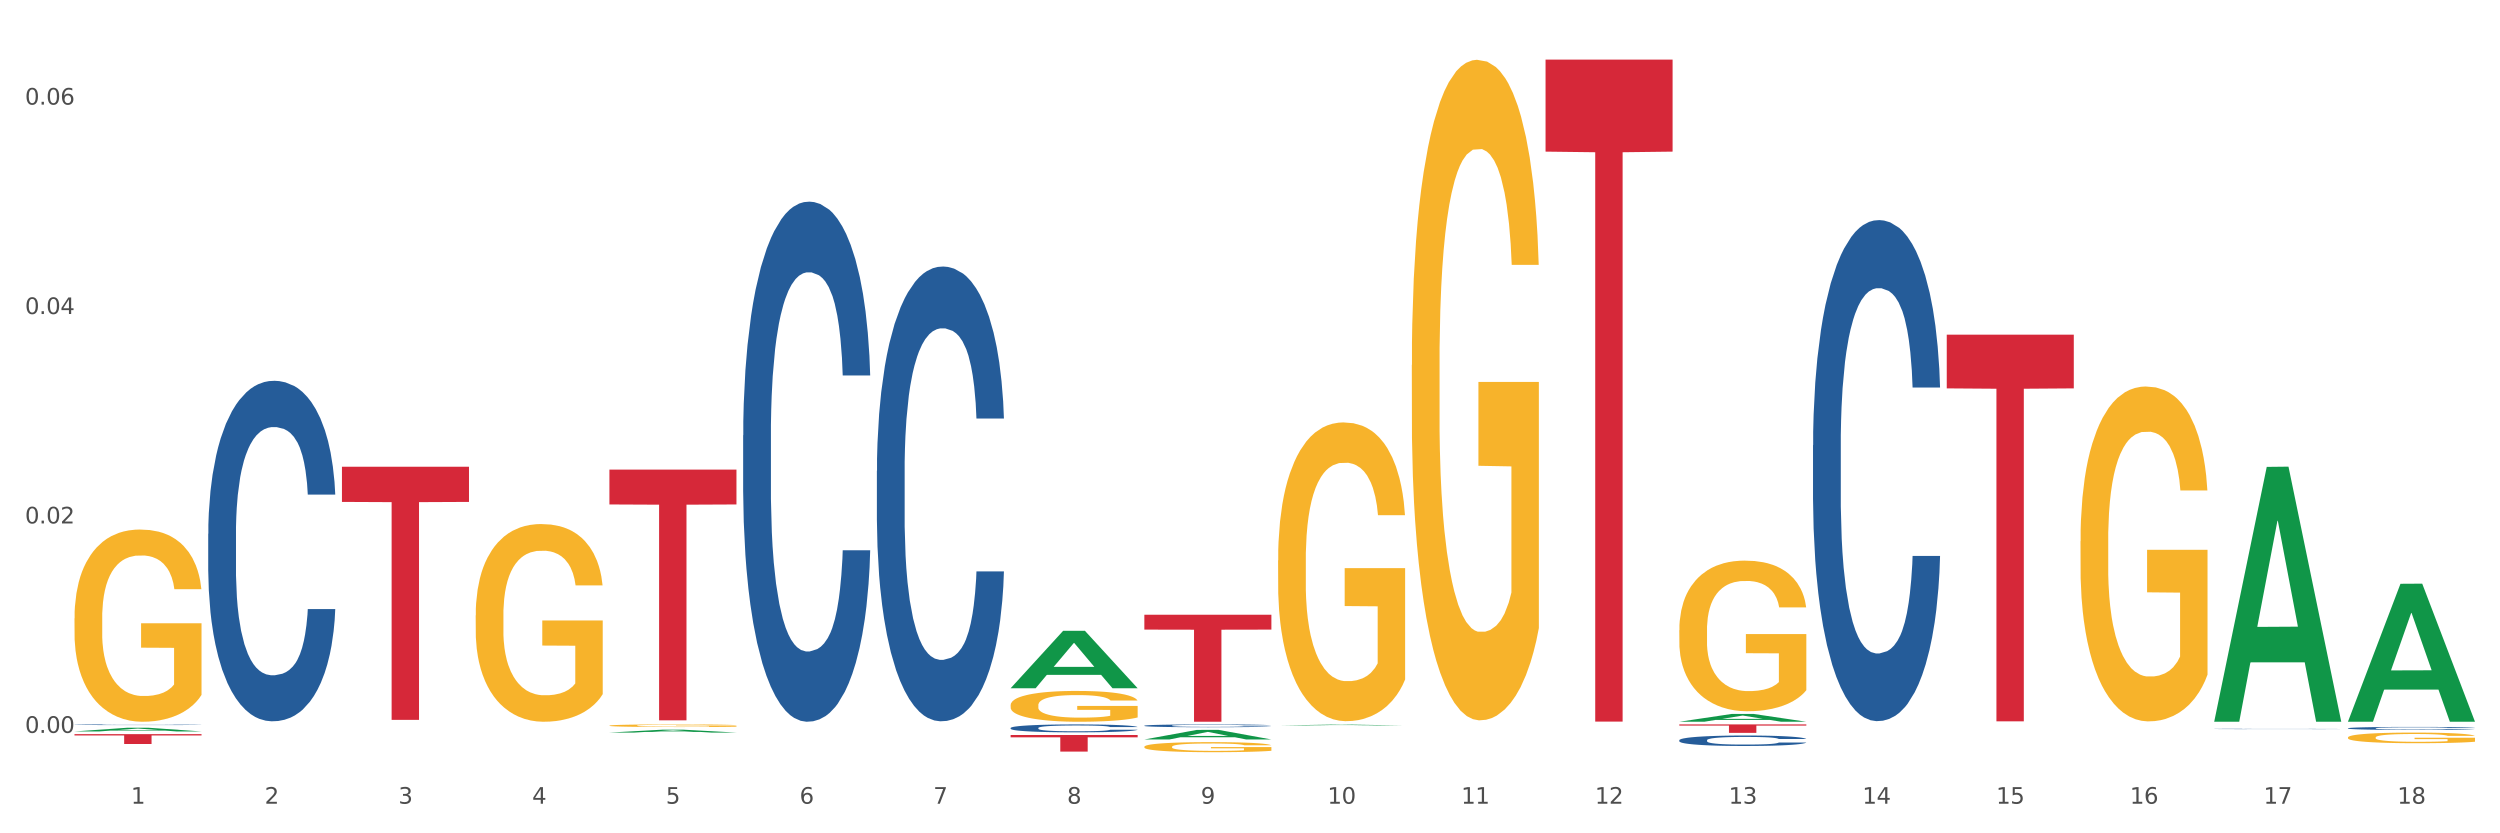 <?xml version="1.0" encoding="utf-8" standalone="no"?>
<!DOCTYPE svg PUBLIC "-//W3C//DTD SVG 1.1//EN"
  "http://www.w3.org/Graphics/SVG/1.1/DTD/svg11.dtd">
<svg xmlns:xlink="http://www.w3.org/1999/xlink" width="1080pt" height="360pt" viewBox="0 0 1080 360" xmlns="http://www.w3.org/2000/svg" version="1.1">
 <rect x="0" y="0" width="1080" height="360" fill="#333333" stroke="none"/>
 <defs>
  <style type="text/css">*{stroke-linejoin: round; stroke-linecap: butt}</style>
 </defs>
 <g id="figure_1">
  <g id="patch_1">
   <path d="M 0 360 
L 1080 360 
L 1080 0 
L 0 0 
z
" style="fill: #ffffff; stroke: #ffffff; stroke-linejoin: miter"/>
  </g>
  <g id="axes_1">
   <g id="matplotlib.axis_1">
    <g id="xtick_1">
     <g id="text_1">
      <!-- 1 -->
      <g style="fill: #4d4d4d" transform="translate(56.563 347.204) scale(0.096 -0.096)">
       <defs>
        <path id="DejaVuSans-31" d="M 794 531 
L 1825 531 
L 1825 4091 
L 703 3866 
L 703 4441 
L 1819 4666 
L 2450 4666 
L 2450 531 
L 3481 531 
L 3481 0 
L 794 0 
L 794 531 
z
" transform="scale(0.016)"/>
       </defs>
       <use xlink:href="#DejaVuSans-31"/>
      </g>
     </g>
    </g>
    <g id="xtick_2">
     <g id="text_2">
      <!-- 2 -->
      <g style="fill: #4d4d4d" transform="translate(114.336 347.204) scale(0.096 -0.096)">
       <defs>
        <path id="DejaVuSans-32" d="M 1228 531 
L 3431 531 
L 3431 0 
L 469 0 
L 469 531 
Q 828 903 1448 1529 
Q 2069 2156 2228 2338 
Q 2531 2678 2651 2914 
Q 2772 3150 2772 3378 
Q 2772 3750 2511 3984 
Q 2250 4219 1831 4219 
Q 1534 4219 1204 4116 
Q 875 4013 500 3803 
L 500 4441 
Q 881 4594 1212 4672 
Q 1544 4750 1819 4750 
Q 2544 4750 2975 4387 
Q 3406 4025 3406 3419 
Q 3406 3131 3298 2873 
Q 3191 2616 2906 2266 
Q 2828 2175 2409 1742 
Q 1991 1309 1228 531 
z
" transform="scale(0.016)"/>
       </defs>
       <use xlink:href="#DejaVuSans-32"/>
      </g>
     </g>
    </g>
    <g id="xtick_3">
     <g id="text_3">
      <!-- 3 -->
      <g style="fill: #4d4d4d" transform="translate(172.109 347.204) scale(0.096 -0.096)">
       <defs>
        <path id="DejaVuSans-33" d="M 2597 2516 
Q 3050 2419 3304 2112 
Q 3559 1806 3559 1356 
Q 3559 666 3084 287 
Q 2609 -91 1734 -91 
Q 1441 -91 1130 -33 
Q 819 25 488 141 
L 488 750 
Q 750 597 1062 519 
Q 1375 441 1716 441 
Q 2309 441 2620 675 
Q 2931 909 2931 1356 
Q 2931 1769 2642 2001 
Q 2353 2234 1838 2234 
L 1294 2234 
L 1294 2753 
L 1863 2753 
Q 2328 2753 2575 2939 
Q 2822 3125 2822 3475 
Q 2822 3834 2567 4026 
Q 2313 4219 1838 4219 
Q 1578 4219 1281 4162 
Q 984 4106 628 3988 
L 628 4550 
Q 988 4650 1302 4700 
Q 1616 4750 1894 4750 
Q 2613 4750 3031 4423 
Q 3450 4097 3450 3541 
Q 3450 3153 3228 2886 
Q 3006 2619 2597 2516 
z
" transform="scale(0.016)"/>
       </defs>
       <use xlink:href="#DejaVuSans-33"/>
      </g>
     </g>
    </g>
    <g id="xtick_4">
     <g id="text_4">
      <!-- 4 -->
      <g style="fill: #4d4d4d" transform="translate(229.882 347.204) scale(0.096 -0.096)">
       <defs>
        <path id="DejaVuSans-34" d="M 2419 4116 
L 825 1625 
L 2419 1625 
L 2419 4116 
z
M 2253 4666 
L 3047 4666 
L 3047 1625 
L 3713 1625 
L 3713 1100 
L 3047 1100 
L 3047 0 
L 2419 0 
L 2419 1100 
L 313 1100 
L 313 1709 
L 2253 4666 
z
" transform="scale(0.016)"/>
       </defs>
       <use xlink:href="#DejaVuSans-34"/>
      </g>
     </g>
    </g>
    <g id="xtick_5">
     <g id="text_5">
      <!-- 5 -->
      <g style="fill: #4d4d4d" transform="translate(287.655 347.204) scale(0.096 -0.096)">
       <defs>
        <path id="DejaVuSans-35" d="M 691 4666 
L 3169 4666 
L 3169 4134 
L 1269 4134 
L 1269 2991 
Q 1406 3038 1543 3061 
Q 1681 3084 1819 3084 
Q 2600 3084 3056 2656 
Q 3513 2228 3513 1497 
Q 3513 744 3044 326 
Q 2575 -91 1722 -91 
Q 1428 -91 1123 -41 
Q 819 9 494 109 
L 494 744 
Q 775 591 1075 516 
Q 1375 441 1709 441 
Q 2250 441 2565 725 
Q 2881 1009 2881 1497 
Q 2881 1984 2565 2268 
Q 2250 2553 1709 2553 
Q 1456 2553 1204 2497 
Q 953 2441 691 2322 
L 691 4666 
z
" transform="scale(0.016)"/>
       </defs>
       <use xlink:href="#DejaVuSans-35"/>
      </g>
     </g>
    </g>
    <g id="xtick_6">
     <g id="text_6">
      <!-- 6 -->
      <g style="fill: #4d4d4d" transform="translate(345.428 347.204) scale(0.096 -0.096)">
       <defs>
        <path id="DejaVuSans-36" d="M 2113 2584 
Q 1688 2584 1439 2293 
Q 1191 2003 1191 1497 
Q 1191 994 1439 701 
Q 1688 409 2113 409 
Q 2538 409 2786 701 
Q 3034 994 3034 1497 
Q 3034 2003 2786 2293 
Q 2538 2584 2113 2584 
z
M 3366 4563 
L 3366 3988 
Q 3128 4100 2886 4159 
Q 2644 4219 2406 4219 
Q 1781 4219 1451 3797 
Q 1122 3375 1075 2522 
Q 1259 2794 1537 2939 
Q 1816 3084 2150 3084 
Q 2853 3084 3261 2657 
Q 3669 2231 3669 1497 
Q 3669 778 3244 343 
Q 2819 -91 2113 -91 
Q 1303 -91 875 529 
Q 447 1150 447 2328 
Q 447 3434 972 4092 
Q 1497 4750 2381 4750 
Q 2619 4750 2861 4703 
Q 3103 4656 3366 4563 
z
" transform="scale(0.016)"/>
       </defs>
       <use xlink:href="#DejaVuSans-36"/>
      </g>
     </g>
    </g>
    <g id="xtick_7">
     <g id="text_7">
      <!-- 7 -->
      <g style="fill: #4d4d4d" transform="translate(403.201 347.204) scale(0.096 -0.096)">
       <defs>
        <path id="DejaVuSans-37" d="M 525 4666 
L 3525 4666 
L 3525 4397 
L 1831 0 
L 1172 0 
L 2766 4134 
L 525 4134 
L 525 4666 
z
" transform="scale(0.016)"/>
       </defs>
       <use xlink:href="#DejaVuSans-37"/>
      </g>
     </g>
    </g>
    <g id="xtick_8">
     <g id="text_8">
      <!-- 8 -->
      <g style="fill: #4d4d4d" transform="translate(460.974 347.204) scale(0.096 -0.096)">
       <defs>
        <path id="DejaVuSans-38" d="M 2034 2216 
Q 1584 2216 1326 1975 
Q 1069 1734 1069 1313 
Q 1069 891 1326 650 
Q 1584 409 2034 409 
Q 2484 409 2743 651 
Q 3003 894 3003 1313 
Q 3003 1734 2745 1975 
Q 2488 2216 2034 2216 
z
M 1403 2484 
Q 997 2584 770 2862 
Q 544 3141 544 3541 
Q 544 4100 942 4425 
Q 1341 4750 2034 4750 
Q 2731 4750 3128 4425 
Q 3525 4100 3525 3541 
Q 3525 3141 3298 2862 
Q 3072 2584 2669 2484 
Q 3125 2378 3379 2068 
Q 3634 1759 3634 1313 
Q 3634 634 3220 271 
Q 2806 -91 2034 -91 
Q 1263 -91 848 271 
Q 434 634 434 1313 
Q 434 1759 690 2068 
Q 947 2378 1403 2484 
z
M 1172 3481 
Q 1172 3119 1398 2916 
Q 1625 2713 2034 2713 
Q 2441 2713 2670 2916 
Q 2900 3119 2900 3481 
Q 2900 3844 2670 4047 
Q 2441 4250 2034 4250 
Q 1625 4250 1398 4047 
Q 1172 3844 1172 3481 
z
" transform="scale(0.016)"/>
       </defs>
       <use xlink:href="#DejaVuSans-38"/>
      </g>
     </g>
    </g>
    <g id="xtick_9">
     <g id="text_9">
      <!-- 9 -->
      <g style="fill: #4d4d4d" transform="translate(518.747 347.204) scale(0.096 -0.096)">
       <defs>
        <path id="DejaVuSans-39" d="M 703 97 
L 703 672 
Q 941 559 1184 500 
Q 1428 441 1663 441 
Q 2288 441 2617 861 
Q 2947 1281 2994 2138 
Q 2813 1869 2534 1725 
Q 2256 1581 1919 1581 
Q 1219 1581 811 2004 
Q 403 2428 403 3163 
Q 403 3881 828 4315 
Q 1253 4750 1959 4750 
Q 2769 4750 3195 4129 
Q 3622 3509 3622 2328 
Q 3622 1225 3098 567 
Q 2575 -91 1691 -91 
Q 1453 -91 1209 -44 
Q 966 3 703 97 
z
M 1959 2075 
Q 2384 2075 2632 2365 
Q 2881 2656 2881 3163 
Q 2881 3666 2632 3958 
Q 2384 4250 1959 4250 
Q 1534 4250 1286 3958 
Q 1038 3666 1038 3163 
Q 1038 2656 1286 2365 
Q 1534 2075 1959 2075 
z
" transform="scale(0.016)"/>
       </defs>
       <use xlink:href="#DejaVuSans-39"/>
      </g>
     </g>
    </g>
    <g id="xtick_10">
     <g id="text_10">
      <!-- 10 -->
      <g style="fill: #4d4d4d" transform="translate(573.466 347.204) scale(0.096 -0.096)">
       <defs>
        <path id="DejaVuSans-30" d="M 2034 4250 
Q 1547 4250 1301 3770 
Q 1056 3291 1056 2328 
Q 1056 1369 1301 889 
Q 1547 409 2034 409 
Q 2525 409 2770 889 
Q 3016 1369 3016 2328 
Q 3016 3291 2770 3770 
Q 2525 4250 2034 4250 
z
M 2034 4750 
Q 2819 4750 3233 4129 
Q 3647 3509 3647 2328 
Q 3647 1150 3233 529 
Q 2819 -91 2034 -91 
Q 1250 -91 836 529 
Q 422 1150 422 2328 
Q 422 3509 836 4129 
Q 1250 4750 2034 4750 
z
" transform="scale(0.016)"/>
       </defs>
       <use xlink:href="#DejaVuSans-31"/>
       <use xlink:href="#DejaVuSans-30" transform="translate(63.623 0)"/>
      </g>
     </g>
    </g>
    <g id="xtick_11">
     <g id="text_11">
      <!-- 11 -->
      <g style="fill: #4d4d4d" transform="translate(631.239 347.204) scale(0.096 -0.096)">
       <use xlink:href="#DejaVuSans-31"/>
       <use xlink:href="#DejaVuSans-31" transform="translate(63.623 0)"/>
      </g>
     </g>
    </g>
    <g id="xtick_12">
     <g id="text_12">
      <!-- 12 -->
      <g style="fill: #4d4d4d" transform="translate(689.012 347.204) scale(0.096 -0.096)">
       <use xlink:href="#DejaVuSans-31"/>
       <use xlink:href="#DejaVuSans-32" transform="translate(63.623 0)"/>
      </g>
     </g>
    </g>
    <g id="xtick_13">
     <g id="text_13">
      <!-- 13 -->
      <g style="fill: #4d4d4d" transform="translate(746.785 347.204) scale(0.096 -0.096)">
       <use xlink:href="#DejaVuSans-31"/>
       <use xlink:href="#DejaVuSans-33" transform="translate(63.623 0)"/>
      </g>
     </g>
    </g>
    <g id="xtick_14">
     <g id="text_14">
      <!-- 14 -->
      <g style="fill: #4d4d4d" transform="translate(804.558 347.204) scale(0.096 -0.096)">
       <use xlink:href="#DejaVuSans-31"/>
       <use xlink:href="#DejaVuSans-34" transform="translate(63.623 0)"/>
      </g>
     </g>
    </g>
    <g id="xtick_15">
     <g id="text_15">
      <!-- 15 -->
      <g style="fill: #4d4d4d" transform="translate(862.331 347.204) scale(0.096 -0.096)">
       <use xlink:href="#DejaVuSans-31"/>
       <use xlink:href="#DejaVuSans-35" transform="translate(63.623 0)"/>
      </g>
     </g>
    </g>
    <g id="xtick_16">
     <g id="text_16">
      <!-- 16 -->
      <g style="fill: #4d4d4d" transform="translate(920.104 347.204) scale(0.096 -0.096)">
       <use xlink:href="#DejaVuSans-31"/>
       <use xlink:href="#DejaVuSans-36" transform="translate(63.623 0)"/>
      </g>
     </g>
    </g>
    <g id="xtick_17">
     <g id="text_17">
      <!-- 17 -->
      <g style="fill: #4d4d4d" transform="translate(977.877 347.204) scale(0.096 -0.096)">
       <use xlink:href="#DejaVuSans-31"/>
       <use xlink:href="#DejaVuSans-37" transform="translate(63.623 0)"/>
      </g>
     </g>
    </g>
    <g id="xtick_18">
     <g id="text_18">
      <!-- 18 -->
      <g style="fill: #4d4d4d" transform="translate(1035.65 347.204) scale(0.096 -0.096)">
       <use xlink:href="#DejaVuSans-31"/>
       <use xlink:href="#DejaVuSans-38" transform="translate(63.623 0)"/>
      </g>
     </g>
    </g>
    <g id="xtick_19"/>
    <g id="xtick_20"/>
    <g id="xtick_21"/>
    <g id="xtick_22"/>
    <g id="xtick_23"/>
    <g id="xtick_24"/>
    <g id="xtick_25"/>
    <g id="xtick_26"/>
    <g id="xtick_27"/>
    <g id="xtick_28"/>
    <g id="xtick_29"/>
    <g id="xtick_30"/>
    <g id="xtick_31"/>
    <g id="xtick_32"/>
    <g id="xtick_33"/>
    <g id="xtick_34"/>
    <g id="xtick_35"/>
   </g>
   <g id="matplotlib.axis_2">
    <g id="ytick_1">
     <g id="text_19">
      <!-- 0.00 -->
      <g style="fill: #4d4d4d" transform="translate(10.8 316.594) scale(0.096 -0.096)">
       <defs>
        <path id="DejaVuSans-2e" d="M 684 794 
L 1344 794 
L 1344 0 
L 684 0 
L 684 794 
z
" transform="scale(0.016)"/>
       </defs>
       <use xlink:href="#DejaVuSans-30"/>
       <use xlink:href="#DejaVuSans-2e" transform="translate(63.623 0)"/>
       <use xlink:href="#DejaVuSans-30" transform="translate(95.41 0)"/>
       <use xlink:href="#DejaVuSans-30" transform="translate(159.033 0)"/>
      </g>
     </g>
    </g>
    <g id="ytick_2">
     <g id="text_20">
      <!-- 0.02 -->
      <g style="fill: #4d4d4d" transform="translate(10.8 226.127) scale(0.096 -0.096)">
       <use xlink:href="#DejaVuSans-30"/>
       <use xlink:href="#DejaVuSans-2e" transform="translate(63.623 0)"/>
       <use xlink:href="#DejaVuSans-30" transform="translate(95.41 0)"/>
       <use xlink:href="#DejaVuSans-32" transform="translate(159.033 0)"/>
      </g>
     </g>
    </g>
    <g id="ytick_3">
     <g id="text_21">
      <!-- 0.04 -->
      <g style="fill: #4d4d4d" transform="translate(10.8 135.66) scale(0.096 -0.096)">
       <use xlink:href="#DejaVuSans-30"/>
       <use xlink:href="#DejaVuSans-2e" transform="translate(63.623 0)"/>
       <use xlink:href="#DejaVuSans-30" transform="translate(95.41 0)"/>
       <use xlink:href="#DejaVuSans-34" transform="translate(159.033 0)"/>
      </g>
     </g>
    </g>
    <g id="ytick_4">
     <g id="text_22">
      <!-- 0.06 -->
      <g style="fill: #4d4d4d" transform="translate(10.8 45.193) scale(0.096 -0.096)">
       <use xlink:href="#DejaVuSans-30"/>
       <use xlink:href="#DejaVuSans-2e" transform="translate(63.623 0)"/>
       <use xlink:href="#DejaVuSans-30" transform="translate(95.41 0)"/>
       <use xlink:href="#DejaVuSans-36" transform="translate(159.033 0)"/>
      </g>
     </g>
    </g>
    <g id="ytick_5"/>
    <g id="ytick_6"/>
    <g id="ytick_7"/>
   </g>
   <g id="PolyCollection_1">
    <path d="M 32.175 315.981 
L 32.232 315.98 
L 54.864 314.392 
L 64.257 314.39 
L 87.059 315.984 
L 76.196 315.984 
L 71.273 315.613 
L 47.905 315.613 
L 47.735 315.619 
L 42.982 315.984 
L 32.175 315.984 
L 32.175 315.981 
L 50.847 315.392 
L 68.331 315.39 
L 59.674 314.73 
L 59.561 314.727 
L 59.447 314.731 
L 50.79 315.39 
L 50.847 315.392 
L 32.175 315.981 
z
" clip-path="url(#pdf6aac3d88)" style="fill: #109648"/>
    <path d="M 725.451 312.946 
L 780.335 312.946 
L 780.335 313.453 
L 758.746 313.457 
L 758.746 316.594 
L 746.91 316.594 
L 746.91 313.457 
L 725.451 313.453 
L 725.451 312.95 
L 725.451 312.946 
z
" clip-path="url(#pdf6aac3d88)" style="fill: #d62839"/>
    <path d="M 667.678 25.759 
L 722.562 25.759 
L 722.562 65.502 
L 700.973 65.771 
L 700.973 311.745 
L 689.137 311.745 
L 689.137 65.771 
L 667.678 65.502 
L 667.678 26.028 
L 667.678 25.759 
z
" clip-path="url(#pdf6aac3d88)" style="fill: #d62839"/>
    <path d="M 494.359 265.565 
L 549.243 265.565 
L 549.243 271.99 
L 527.654 272.033 
L 527.654 311.798 
L 515.818 311.798 
L 515.818 272.033 
L 494.359 271.99 
L 494.359 265.609 
L 494.359 265.565 
z
" clip-path="url(#pdf6aac3d88)" style="fill: #d62839"/>
    <path d="M 436.586 317.522 
L 491.47 317.522 
L 491.47 318.518 
L 469.881 318.525 
L 469.881 324.691 
L 458.045 324.691 
L 458.045 318.525 
L 436.586 318.518 
L 436.586 317.528 
L 436.586 317.522 
z
" clip-path="url(#pdf6aac3d88)" style="fill: #d62839"/>
    <path d="M 263.267 202.874 
L 318.151 202.874 
L 318.151 217.924 
L 296.562 218.026 
L 296.562 311.176 
L 284.726 311.176 
L 284.726 218.026 
L 263.267 217.924 
L 263.267 202.975 
L 263.267 202.874 
z
" clip-path="url(#pdf6aac3d88)" style="fill: #d62839"/>
    <path d="M 147.721 201.626 
L 202.605 201.626 
L 202.605 216.823 
L 181.016 216.926 
L 181.016 310.987 
L 169.18 310.987 
L 169.18 216.926 
L 147.721 216.823 
L 147.721 201.728 
L 147.721 201.626 
z
" clip-path="url(#pdf6aac3d88)" style="fill: #d62839"/>
    <path d="M 32.175 317.133 
L 87.059 317.133 
L 87.059 317.726 
L 65.47 317.73 
L 65.47 321.396 
L 53.635 321.396 
L 53.635 317.73 
L 32.175 317.726 
L 32.175 317.137 
L 32.175 317.133 
z
" clip-path="url(#pdf6aac3d88)" style="fill: #d62839"/>
    <path d="M 840.997 144.564 
L 895.881 144.564 
L 895.881 167.779 
L 874.291 167.936 
L 874.291 311.624 
L 862.456 311.624 
L 862.456 167.936 
L 840.997 167.779 
L 840.997 144.72 
L 840.997 144.564 
z
" clip-path="url(#pdf6aac3d88)" style="fill: #d62839"/>
    <path d="M 32.175 313.079 
L 32.24 313.079 
L 32.24 313.071 
L 32.434 313.061 
L 33.148 313.042 
L 34.056 313.028 
L 35.613 313.011 
L 36.457 313.004 
L 37.56 312.996 
L 39.83 312.984 
L 42.425 312.973 
L 44.242 312.967 
L 45.604 312.963 
L 48.653 312.956 
L 50.405 312.953 
L 52.221 312.951 
L 53.778 312.949 
L 56.373 312.947 
L 58.449 312.947 
L 60.85 312.946 
L 62.861 312.947 
L 65.521 312.948 
L 69.413 312.951 
L 70.905 312.953 
L 72.917 312.956 
L 74.993 312.96 
L 76.679 312.965 
L 78.626 312.971 
L 80.637 312.979 
L 82.583 312.989 
L 83.945 312.999 
L 85.048 313.009 
L 86.021 313.021 
L 86.735 313.034 
L 87.059 313.045 
L 75.187 313.045 
L 74.863 313.035 
L 74.214 313.024 
L 73.565 313.017 
L 72.852 313.011 
L 71.749 313.004 
L 70.776 313 
L 69.154 312.995 
L 67.662 312.992 
L 66.429 312.99 
L 64.937 312.988 
L 61.758 312.987 
L 59.487 312.987 
L 58.06 312.987 
L 56.309 312.988 
L 54.816 312.99 
L 53.065 312.994 
L 51.702 312.997 
L 50.34 313.002 
L 49.562 313.005 
L 48.394 313.011 
L 47.615 313.016 
L 46.577 313.024 
L 45.993 313.03 
L 44.955 313.045 
L 44.501 313.057 
L 44.307 313.064 
L 44.177 313.073 
L 44.177 313.115 
L 44.566 313.134 
L 44.891 313.142 
L 45.41 313.151 
L 46.383 313.163 
L 47.81 313.175 
L 49.302 313.183 
L 50.535 313.188 
L 51.702 313.192 
L 52.87 313.195 
L 54.297 313.198 
L 55.465 313.199 
L 57.217 313.201 
L 59.293 313.202 
L 60.915 313.202 
L 64.223 313.2 
L 65.715 313.199 
L 67.143 313.197 
L 68.7 313.194 
L 69.932 313.191 
L 70.646 313.188 
L 71.814 313.183 
L 72.722 313.178 
L 73.5 313.172 
L 74.019 313.166 
L 74.603 313.158 
L 75.057 313.149 
L 75.187 313.144 
L 87.059 313.144 
L 86.8 313.154 
L 86.346 313.163 
L 85.437 313.176 
L 84.724 313.183 
L 83.621 313.192 
L 82.453 313.2 
L 80.831 313.208 
L 79.339 313.214 
L 77.782 313.22 
L 76.095 313.224 
L 73.046 313.231 
L 71.943 313.233 
L 69.608 313.236 
L 67.791 313.238 
L 65.132 313.24 
L 62.407 313.241 
L 59.552 313.241 
L 57.022 313.241 
L 54.233 313.239 
L 52.481 313.238 
L 50.535 313.235 
L 48.264 313.231 
L 46.123 313.227 
L 44.112 313.221 
L 42.231 313.215 
L 40.479 313.208 
L 38.208 313.197 
L 36.522 313.185 
L 35.289 313.175 
L 34.446 313.166 
L 33.602 313.155 
L 33.148 313.147 
L 32.434 313.128 
L 32.175 313.11 
L 32.175 313.079 
z
" clip-path="url(#pdf6aac3d88)" style="fill: #255c99"/>
    <path d="M 321.04 188.064 
L 321.105 187.859 
L 321.105 182.114 
L 321.299 174.316 
L 322.013 159.953 
L 322.921 149.077 
L 324.478 136.355 
L 325.322 131.02 
L 326.425 125.069 
L 328.695 115.425 
L 331.29 107.217 
L 333.107 102.703 
L 334.469 99.83 
L 337.518 94.7 
L 339.27 92.443 
L 341.086 90.596 
L 342.643 89.365 
L 345.238 87.929 
L 347.314 87.313 
L 349.715 87.108 
L 351.726 87.313 
L 354.386 88.134 
L 358.278 90.596 
L 359.77 92.033 
L 361.781 94.495 
L 363.857 97.778 
L 365.544 101.061 
L 367.49 105.781 
L 369.502 111.937 
L 371.448 119.734 
L 372.81 126.916 
L 373.913 134.508 
L 374.886 143.742 
L 375.6 153.797 
L 375.924 162.21 
L 364.052 162.21 
L 363.728 154.618 
L 363.079 146.41 
L 362.43 140.869 
L 361.717 136.355 
L 360.614 131.225 
L 359.641 127.942 
L 358.019 124.043 
L 356.527 121.581 
L 355.294 120.145 
L 353.802 118.913 
L 350.623 117.682 
L 348.352 117.682 
L 346.925 118.093 
L 345.173 119.119 
L 343.681 120.555 
L 341.93 123.017 
L 340.567 125.685 
L 339.205 129.173 
L 338.426 131.636 
L 337.259 136.15 
L 336.48 139.843 
L 335.442 146.204 
L 334.858 150.719 
L 333.82 162.415 
L 333.366 171.033 
L 333.172 176.984 
L 333.042 183.55 
L 333.042 215.561 
L 333.431 229.924 
L 333.755 236.08 
L 334.274 243.057 
L 335.248 252.086 
L 336.675 260.909 
L 338.167 267.27 
L 339.4 271.169 
L 340.567 274.042 
L 341.735 276.299 
L 343.162 278.351 
L 344.33 279.582 
L 346.082 280.813 
L 348.158 281.429 
L 349.78 281.429 
L 353.088 280.403 
L 354.58 279.377 
L 356.008 277.94 
L 357.565 275.683 
L 358.797 273.221 
L 359.511 271.374 
L 360.679 267.475 
L 361.587 263.371 
L 362.365 258.652 
L 362.884 254.548 
L 363.468 248.392 
L 363.922 241.415 
L 364.052 237.722 
L 375.924 237.722 
L 375.665 245.109 
L 375.211 252.291 
L 374.302 261.935 
L 373.589 267.475 
L 372.486 274.247 
L 371.318 279.992 
L 369.696 286.353 
L 368.204 291.073 
L 366.647 295.177 
L 364.96 298.87 
L 361.911 304 
L 360.808 305.437 
L 358.473 307.899 
L 356.656 309.335 
L 353.996 310.772 
L 351.272 311.592 
L 348.417 311.798 
L 345.887 311.387 
L 343.097 310.156 
L 341.346 308.925 
L 339.4 307.078 
L 337.129 304.205 
L 334.988 300.717 
L 332.977 296.613 
L 331.096 291.894 
L 329.344 286.559 
L 327.073 277.735 
L 325.387 269.117 
L 324.154 261.114 
L 323.311 254.343 
L 322.467 245.725 
L 322.013 239.774 
L 321.299 225.41 
L 321.04 212.072 
L 321.04 188.064 
z
" clip-path="url(#pdf6aac3d88)" style="fill: #255c99"/>
    <path d="M 378.813 203.413 
L 378.878 203.233 
L 378.878 198.21 
L 379.072 191.392 
L 379.786 178.832 
L 380.694 169.323 
L 382.251 158.198 
L 383.095 153.533 
L 384.198 148.33 
L 386.468 139.897 
L 389.063 132.72 
L 390.88 128.773 
L 392.242 126.261 
L 395.291 121.776 
L 397.043 119.802 
L 398.859 118.187 
L 400.416 117.111 
L 403.011 115.855 
L 405.087 115.317 
L 407.488 115.137 
L 409.499 115.317 
L 412.159 116.034 
L 416.051 118.187 
L 417.543 119.443 
L 419.554 121.596 
L 421.63 124.467 
L 423.317 127.338 
L 425.263 131.465 
L 427.275 136.847 
L 429.221 143.665 
L 430.583 149.945 
L 431.686 156.584 
L 432.659 164.658 
L 433.373 173.449 
L 433.697 180.806 
L 421.825 180.806 
L 421.501 174.167 
L 420.852 166.99 
L 420.203 162.146 
L 419.49 158.198 
L 418.387 153.713 
L 417.414 150.842 
L 415.792 147.433 
L 414.3 145.28 
L 413.067 144.024 
L 411.575 142.948 
L 408.396 141.871 
L 406.125 141.871 
L 404.698 142.23 
L 402.946 143.127 
L 401.454 144.383 
L 399.703 146.536 
L 398.34 148.868 
L 396.978 151.919 
L 396.199 154.072 
L 395.032 158.019 
L 394.253 161.249 
L 393.215 166.811 
L 392.631 170.758 
L 391.593 180.985 
L 391.139 188.521 
L 390.945 193.724 
L 390.815 199.466 
L 390.815 227.455 
L 391.204 240.015 
L 391.528 245.398 
L 392.047 251.498 
L 393.021 259.393 
L 394.448 267.108 
L 395.94 272.67 
L 397.173 276.079 
L 398.34 278.591 
L 399.508 280.564 
L 400.935 282.359 
L 402.103 283.435 
L 403.855 284.512 
L 405.931 285.05 
L 407.553 285.05 
L 410.861 284.153 
L 412.353 283.256 
L 413.781 282 
L 415.338 280.026 
L 416.57 277.873 
L 417.284 276.258 
L 418.452 272.849 
L 419.36 269.261 
L 420.138 265.134 
L 420.657 261.546 
L 421.241 256.163 
L 421.695 250.063 
L 421.825 246.833 
L 433.697 246.833 
L 433.438 253.292 
L 432.984 259.572 
L 432.075 268.005 
L 431.362 272.849 
L 430.259 278.77 
L 429.091 283.794 
L 427.469 289.356 
L 425.977 293.483 
L 424.42 297.071 
L 422.733 300.301 
L 419.684 304.786 
L 418.581 306.042 
L 416.246 308.195 
L 414.429 309.451 
L 411.769 310.707 
L 409.045 311.425 
L 406.19 311.604 
L 403.66 311.246 
L 400.87 310.169 
L 399.119 309.092 
L 397.173 307.478 
L 394.902 304.966 
L 392.761 301.916 
L 390.75 298.327 
L 388.869 294.2 
L 387.117 289.535 
L 384.846 281.82 
L 383.16 274.285 
L 381.927 267.287 
L 381.084 261.366 
L 380.24 253.83 
L 379.786 248.627 
L 379.072 236.068 
L 378.813 224.405 
L 378.813 203.413 
z
" clip-path="url(#pdf6aac3d88)" style="fill: #255c99"/>
    <path d="M 436.586 314.486 
L 436.651 314.483 
L 436.651 314.395 
L 436.845 314.276 
L 437.559 314.057 
L 438.467 313.891 
L 440.024 313.697 
L 440.868 313.616 
L 441.97 313.525 
L 444.241 313.378 
L 446.836 313.253 
L 448.653 313.184 
L 450.015 313.14 
L 453.064 313.062 
L 454.816 313.028 
L 456.632 313 
L 458.189 312.981 
L 460.784 312.959 
L 462.86 312.95 
L 465.261 312.946 
L 467.272 312.95 
L 469.932 312.962 
L 473.824 313 
L 475.316 313.021 
L 477.327 313.059 
L 479.403 313.109 
L 481.09 313.159 
L 483.036 313.231 
L 485.048 313.325 
L 486.994 313.444 
L 488.356 313.553 
L 489.459 313.669 
L 490.432 313.81 
L 491.146 313.963 
L 491.47 314.092 
L 479.598 314.092 
L 479.274 313.976 
L 478.625 313.851 
L 477.976 313.766 
L 477.263 313.697 
L 476.16 313.619 
L 475.187 313.569 
L 473.565 313.51 
L 472.073 313.472 
L 470.84 313.45 
L 469.348 313.431 
L 466.169 313.413 
L 463.898 313.413 
L 462.471 313.419 
L 460.719 313.435 
L 459.227 313.456 
L 457.476 313.494 
L 456.113 313.535 
L 454.751 313.588 
L 453.972 313.625 
L 452.805 313.694 
L 452.026 313.751 
L 450.988 313.848 
L 450.404 313.916 
L 449.366 314.095 
L 448.912 314.226 
L 448.718 314.317 
L 448.588 314.417 
L 448.588 314.905 
L 448.977 315.124 
L 449.301 315.218 
L 449.82 315.325 
L 450.794 315.462 
L 452.221 315.597 
L 453.713 315.694 
L 454.946 315.753 
L 456.113 315.797 
L 457.281 315.832 
L 458.708 315.863 
L 459.876 315.882 
L 461.628 315.9 
L 463.704 315.91 
L 465.326 315.91 
L 468.634 315.894 
L 470.126 315.879 
L 471.554 315.857 
L 473.111 315.822 
L 474.343 315.785 
L 475.057 315.756 
L 476.225 315.697 
L 477.133 315.634 
L 477.911 315.562 
L 478.43 315.5 
L 479.014 315.406 
L 479.468 315.3 
L 479.598 315.243 
L 491.47 315.243 
L 491.211 315.356 
L 490.757 315.465 
L 489.848 315.613 
L 489.135 315.697 
L 488.032 315.8 
L 486.864 315.888 
L 485.242 315.985 
L 483.75 316.057 
L 482.193 316.119 
L 480.506 316.176 
L 477.457 316.254 
L 476.354 316.276 
L 474.019 316.313 
L 472.202 316.335 
L 469.542 316.357 
L 466.818 316.37 
L 463.963 316.373 
L 461.433 316.367 
L 458.643 316.348 
L 456.892 316.329 
L 454.946 316.301 
L 452.675 316.257 
L 450.534 316.204 
L 448.523 316.141 
L 446.642 316.069 
L 444.89 315.988 
L 442.619 315.853 
L 440.932 315.722 
L 439.7 315.6 
L 438.856 315.497 
L 438.013 315.365 
L 437.559 315.275 
L 436.845 315.056 
L 436.586 314.852 
L 436.586 314.486 
z
" clip-path="url(#pdf6aac3d88)" style="fill: #255c99"/>
    <path d="M 32.175 267.129 
L 32.24 267.053 
L 32.24 264.323 
L 32.369 261.972 
L 33.017 256.285 
L 33.989 251.583 
L 34.702 249.08 
L 35.415 247.032 
L 36.257 244.985 
L 37.294 242.861 
L 39.173 239.752 
L 40.34 238.159 
L 41.765 236.491 
L 44.357 234.064 
L 46.236 232.699 
L 48.18 231.561 
L 51.355 230.196 
L 53.429 229.59 
L 55.632 229.135 
L 58.289 228.831 
L 60.298 228.755 
L 64.704 228.983 
L 68.462 229.666 
L 70.277 230.196 
L 72.609 231.106 
L 73.84 231.713 
L 75.849 232.927 
L 77.923 234.519 
L 79.348 235.884 
L 81.487 238.463 
L 83.107 241.041 
L 84.597 244.226 
L 85.375 246.426 
L 85.958 248.473 
L 86.476 250.824 
L 86.995 254.54 
L 75.331 254.54 
L 74.877 251.886 
L 74.164 249.383 
L 73.128 246.956 
L 72.22 245.44 
L 70.665 243.544 
L 69.24 242.33 
L 67.749 241.42 
L 65.935 240.662 
L 64.509 240.283 
L 62.501 239.979 
L 58.548 240.055 
L 55.891 240.662 
L 54.077 241.42 
L 52.911 242.103 
L 51.874 242.861 
L 50.707 243.923 
L 49.347 245.516 
L 48.375 246.956 
L 47.403 248.777 
L 46.625 250.597 
L 45.912 252.72 
L 45.329 254.995 
L 44.876 257.346 
L 44.487 260.228 
L 44.163 265.006 
L 44.163 275.396 
L 44.292 277.747 
L 44.616 280.856 
L 45.005 283.207 
L 45.653 286.013 
L 46.236 287.909 
L 47.338 290.639 
L 48.569 292.914 
L 49.541 294.355 
L 50.513 295.568 
L 52.198 297.237 
L 54.077 298.602 
L 55.697 299.436 
L 57.9 300.194 
L 59.39 300.498 
L 60.686 300.65 
L 63.861 300.65 
L 66.129 300.422 
L 68.657 299.891 
L 70.601 299.209 
L 72.22 298.374 
L 74.035 297.009 
L 75.201 295.72 
L 75.201 279.87 
L 60.946 279.794 
L 60.946 269.253 
L 87.059 269.253 
L 87.059 300.194 
L 85.958 301.787 
L 84.727 303.228 
L 83.431 304.517 
L 81.487 306.11 
L 79.154 307.627 
L 77.08 308.688 
L 74.877 309.598 
L 72.285 310.433 
L 68.916 311.191 
L 66.842 311.494 
L 64.25 311.722 
L 61.205 311.798 
L 58.548 311.646 
L 55.956 311.267 
L 53.235 310.584 
L 50.578 309.598 
L 48.569 308.612 
L 46.56 307.399 
L 44.422 305.806 
L 42.737 304.29 
L 41.441 302.925 
L 40.016 301.18 
L 38.46 298.905 
L 37.294 296.858 
L 36.257 294.734 
L 35.156 292.004 
L 34.378 289.653 
L 33.601 286.695 
L 33.147 284.496 
L 32.629 281.083 
L 32.24 276.306 
L 32.175 267.129 
z
" clip-path="url(#pdf6aac3d88)" style="fill: #f7b32b"/>
    <path d="M 1014.316 314.606 
L 1014.381 314.605 
L 1014.381 314.572 
L 1014.575 314.527 
L 1015.289 314.443 
L 1016.197 314.38 
L 1017.754 314.306 
L 1018.597 314.275 
L 1019.7 314.241 
L 1021.971 314.185 
L 1024.566 314.137 
L 1026.382 314.111 
L 1027.745 314.095 
L 1030.794 314.065 
L 1032.546 314.052 
L 1034.362 314.041 
L 1035.919 314.034 
L 1038.514 314.025 
L 1040.59 314.022 
L 1042.99 314.021 
L 1045.002 314.022 
L 1047.661 314.027 
L 1051.554 314.041 
L 1053.046 314.049 
L 1055.057 314.064 
L 1057.133 314.083 
L 1058.82 314.102 
L 1060.766 314.129 
L 1062.777 314.165 
L 1064.724 314.21 
L 1066.086 314.252 
L 1067.189 314.296 
L 1068.162 314.349 
L 1068.876 314.408 
L 1069.2 314.456 
L 1057.328 314.456 
L 1057.003 314.412 
L 1056.355 314.365 
L 1055.706 314.333 
L 1054.992 314.306 
L 1053.889 314.277 
L 1052.916 314.258 
L 1051.294 314.235 
L 1049.802 314.221 
L 1048.57 314.212 
L 1047.078 314.205 
L 1043.899 314.198 
L 1041.628 314.198 
L 1040.201 314.2 
L 1038.449 314.206 
L 1036.957 314.215 
L 1035.205 314.229 
L 1033.843 314.245 
L 1032.481 314.265 
L 1031.702 314.279 
L 1030.534 314.305 
L 1029.756 314.327 
L 1028.718 314.364 
L 1028.134 314.39 
L 1027.096 314.458 
L 1026.642 314.508 
L 1026.447 314.542 
L 1026.318 314.58 
L 1026.318 314.766 
L 1026.707 314.849 
L 1027.031 314.885 
L 1027.55 314.925 
L 1028.523 314.978 
L 1029.951 315.029 
L 1031.443 315.066 
L 1032.675 315.088 
L 1033.843 315.105 
L 1035.011 315.118 
L 1036.438 315.13 
L 1037.606 315.137 
L 1039.357 315.144 
L 1041.433 315.148 
L 1043.055 315.148 
L 1046.364 315.142 
L 1047.856 315.136 
L 1049.283 315.128 
L 1050.84 315.115 
L 1052.073 315.1 
L 1052.787 315.09 
L 1053.954 315.067 
L 1054.863 315.043 
L 1055.641 315.016 
L 1056.16 314.992 
L 1056.744 314.956 
L 1057.198 314.916 
L 1057.328 314.894 
L 1069.2 314.894 
L 1068.94 314.937 
L 1068.486 314.979 
L 1067.578 315.035 
L 1066.864 315.067 
L 1065.762 315.106 
L 1064.594 315.14 
L 1062.972 315.177 
L 1061.48 315.204 
L 1059.923 315.228 
L 1058.236 315.249 
L 1055.187 315.279 
L 1054.084 315.287 
L 1051.749 315.301 
L 1049.932 315.31 
L 1047.272 315.318 
L 1044.547 315.323 
L 1041.693 315.324 
L 1039.163 315.322 
L 1036.373 315.315 
L 1034.622 315.307 
L 1032.675 315.297 
L 1030.405 315.28 
L 1028.264 315.26 
L 1026.253 315.236 
L 1024.371 315.209 
L 1022.62 315.178 
L 1020.349 315.127 
L 1018.662 315.077 
L 1017.43 315.03 
L 1016.586 314.991 
L 1015.743 314.941 
L 1015.289 314.906 
L 1014.575 314.823 
L 1014.316 314.746 
L 1014.316 314.606 
z
" clip-path="url(#pdf6aac3d88)" style="fill: #255c99"/>
    <path d="M 956.543 314.895 
L 956.608 314.895 
L 956.608 314.89 
L 956.802 314.884 
L 957.516 314.873 
L 958.424 314.865 
L 959.981 314.855 
L 960.824 314.851 
L 961.927 314.846 
L 964.198 314.839 
L 966.793 314.833 
L 968.609 314.829 
L 969.972 314.827 
L 973.021 314.823 
L 974.773 314.821 
L 976.589 314.82 
L 978.146 314.819 
L 980.741 314.818 
L 982.817 314.817 
L 985.217 314.817 
L 987.229 314.817 
L 989.888 314.818 
L 993.781 314.82 
L 995.273 314.821 
L 997.284 314.823 
L 999.36 314.825 
L 1001.047 314.828 
L 1002.993 314.832 
L 1005.004 314.836 
L 1006.951 314.842 
L 1008.313 314.848 
L 1009.416 314.854 
L 1010.389 314.861 
L 1011.103 314.868 
L 1011.427 314.875 
L 999.555 314.875 
L 999.231 314.869 
L 998.582 314.863 
L 997.933 314.859 
L 997.219 314.855 
L 996.116 314.851 
L 995.143 314.849 
L 993.521 314.846 
L 992.029 314.844 
L 990.797 314.843 
L 989.305 314.842 
L 986.126 314.841 
L 983.855 314.841 
L 982.428 314.841 
L 980.676 314.842 
L 979.184 314.843 
L 977.432 314.845 
L 976.07 314.847 
L 974.708 314.85 
L 973.929 314.851 
L 972.761 314.855 
L 971.983 314.858 
L 970.945 314.863 
L 970.361 314.866 
L 969.323 314.875 
L 968.869 314.882 
L 968.674 314.886 
L 968.545 314.891 
L 968.545 314.916 
L 968.934 314.927 
L 969.258 314.932 
L 969.777 314.937 
L 970.75 314.944 
L 972.178 314.951 
L 973.67 314.956 
L 974.902 314.959 
L 976.07 314.961 
L 977.238 314.963 
L 978.665 314.964 
L 979.833 314.965 
L 981.584 314.966 
L 983.66 314.967 
L 985.282 314.967 
L 988.591 314.966 
L 990.083 314.965 
L 991.51 314.964 
L 993.067 314.962 
L 994.3 314.96 
L 995.014 314.959 
L 996.181 314.956 
L 997.09 314.953 
L 997.868 314.949 
L 998.387 314.946 
L 998.971 314.941 
L 999.425 314.936 
L 999.555 314.933 
L 1011.427 314.933 
L 1011.168 314.939 
L 1010.713 314.944 
L 1009.805 314.952 
L 1009.092 314.956 
L 1007.989 314.961 
L 1006.821 314.966 
L 1005.199 314.97 
L 1003.707 314.974 
L 1002.15 314.977 
L 1000.463 314.98 
L 997.414 314.984 
L 996.311 314.985 
L 993.976 314.987 
L 992.159 314.988 
L 989.499 314.989 
L 986.774 314.99 
L 983.92 314.99 
L 981.39 314.99 
L 978.6 314.989 
L 976.849 314.988 
L 974.902 314.986 
L 972.632 314.984 
L 970.491 314.981 
L 968.48 314.978 
L 966.598 314.975 
L 964.847 314.971 
L 962.576 314.964 
L 960.889 314.957 
L 959.657 314.951 
L 958.813 314.946 
L 957.97 314.939 
L 957.516 314.935 
L 956.802 314.924 
L 956.543 314.913 
L 956.543 314.895 
z
" clip-path="url(#pdf6aac3d88)" style="fill: #255c99"/>
    <path d="M 783.224 192.336 
L 783.289 192.139 
L 783.289 186.603 
L 783.483 179.091 
L 784.197 165.253 
L 785.105 154.776 
L 786.662 142.52 
L 787.506 137.38 
L 788.608 131.647 
L 790.879 122.356 
L 793.474 114.448 
L 795.291 110.099 
L 796.653 107.332 
L 799.702 102.389 
L 801.454 100.215 
L 803.27 98.436 
L 804.827 97.25 
L 807.422 95.866 
L 809.498 95.273 
L 811.899 95.075 
L 813.91 95.273 
L 816.57 96.063 
L 820.462 98.436 
L 821.954 99.819 
L 823.965 102.192 
L 826.041 105.355 
L 827.728 108.518 
L 829.674 113.064 
L 831.685 118.995 
L 833.632 126.507 
L 834.994 133.426 
L 836.097 140.74 
L 837.07 149.636 
L 837.784 159.323 
L 838.108 167.428 
L 826.236 167.428 
L 825.912 160.114 
L 825.263 152.206 
L 824.614 146.869 
L 823.9 142.52 
L 822.798 137.577 
L 821.824 134.414 
L 820.203 130.658 
L 818.71 128.286 
L 817.478 126.902 
L 815.986 125.716 
L 812.807 124.53 
L 810.536 124.53 
L 809.109 124.926 
L 807.357 125.914 
L 805.865 127.298 
L 804.114 129.67 
L 802.751 132.24 
L 801.389 135.601 
L 800.61 137.973 
L 799.443 142.322 
L 798.664 145.88 
L 797.626 152.008 
L 797.042 156.358 
L 796.004 167.626 
L 795.55 175.928 
L 795.355 181.661 
L 795.226 187.987 
L 795.226 218.826 
L 795.615 232.664 
L 795.939 238.595 
L 796.458 245.316 
L 797.431 254.014 
L 798.859 262.515 
L 800.351 268.643 
L 801.583 272.399 
L 802.751 275.166 
L 803.919 277.341 
L 805.346 279.318 
L 806.514 280.504 
L 808.266 281.69 
L 810.342 282.283 
L 811.963 282.283 
L 815.272 281.295 
L 816.764 280.306 
L 818.191 278.922 
L 819.748 276.748 
L 820.981 274.376 
L 821.695 272.597 
L 822.862 268.841 
L 823.771 264.887 
L 824.549 260.34 
L 825.068 256.386 
L 825.652 250.456 
L 826.106 243.734 
L 826.236 240.176 
L 838.108 240.176 
L 837.849 247.293 
L 837.394 254.212 
L 836.486 263.503 
L 835.773 268.841 
L 834.67 275.364 
L 833.502 280.899 
L 831.88 287.028 
L 830.388 291.574 
L 828.831 295.528 
L 827.144 299.086 
L 824.095 304.029 
L 822.992 305.412 
L 820.657 307.785 
L 818.84 309.168 
L 816.18 310.552 
L 813.456 311.343 
L 810.601 311.541 
L 808.071 311.145 
L 805.281 309.959 
L 803.53 308.773 
L 801.583 306.994 
L 799.313 304.226 
L 797.172 300.866 
L 795.161 296.912 
L 793.279 292.365 
L 791.528 287.225 
L 789.257 278.725 
L 787.57 270.422 
L 786.338 262.712 
L 785.494 256.189 
L 784.651 247.886 
L 784.197 242.153 
L 783.483 228.315 
L 783.224 215.465 
L 783.224 192.336 
z
" clip-path="url(#pdf6aac3d88)" style="fill: #255c99"/>
    <path d="M 89.948 230.599 
L 90.013 230.465 
L 90.013 226.703 
L 90.207 221.598 
L 90.921 212.194 
L 91.829 205.074 
L 93.386 196.745 
L 94.23 193.252 
L 95.333 189.357 
L 97.603 183.043 
L 100.198 177.669 
L 102.015 174.714 
L 103.377 172.833 
L 106.426 169.474 
L 108.178 167.997 
L 109.994 166.787 
L 111.551 165.981 
L 114.146 165.041 
L 116.222 164.638 
L 118.623 164.504 
L 120.634 164.638 
L 123.294 165.175 
L 127.186 166.787 
L 128.678 167.728 
L 130.69 169.34 
L 132.766 171.489 
L 134.452 173.639 
L 136.399 176.729 
L 138.41 180.759 
L 140.356 185.864 
L 141.718 190.566 
L 142.821 195.536 
L 143.794 201.582 
L 144.508 208.164 
L 144.832 213.672 
L 132.96 213.672 
L 132.636 208.702 
L 131.987 203.328 
L 131.338 199.701 
L 130.625 196.745 
L 129.522 193.387 
L 128.549 191.237 
L 126.927 188.685 
L 125.435 187.073 
L 124.202 186.132 
L 122.71 185.326 
L 119.531 184.52 
L 117.26 184.52 
L 115.833 184.789 
L 114.082 185.461 
L 112.589 186.401 
L 110.838 188.013 
L 109.475 189.76 
L 108.113 192.043 
L 107.335 193.656 
L 106.167 196.611 
L 105.388 199.029 
L 104.35 203.194 
L 103.766 206.149 
L 102.728 213.807 
L 102.274 219.449 
L 102.08 223.345 
L 101.95 227.644 
L 101.95 248.601 
L 102.339 258.005 
L 102.663 262.035 
L 103.183 266.602 
L 104.156 272.513 
L 105.583 278.29 
L 107.075 282.454 
L 108.308 285.007 
L 109.475 286.888 
L 110.643 288.365 
L 112.07 289.709 
L 113.238 290.515 
L 114.99 291.321 
L 117.066 291.724 
L 118.688 291.724 
L 121.996 291.052 
L 123.488 290.381 
L 124.916 289.44 
L 126.473 287.962 
L 127.705 286.35 
L 128.419 285.141 
L 129.587 282.589 
L 130.495 279.902 
L 131.273 276.812 
L 131.792 274.125 
L 132.376 270.095 
L 132.83 265.528 
L 132.96 263.109 
L 144.832 263.109 
L 144.573 267.946 
L 144.119 272.648 
L 143.21 278.962 
L 142.497 282.589 
L 141.394 287.022 
L 140.226 290.784 
L 138.604 294.948 
L 137.112 298.038 
L 135.555 300.725 
L 133.868 303.143 
L 130.819 306.501 
L 129.716 307.442 
L 127.381 309.054 
L 125.564 309.994 
L 122.905 310.935 
L 120.18 311.472 
L 117.325 311.606 
L 114.795 311.338 
L 112.006 310.532 
L 110.254 309.726 
L 108.308 308.517 
L 106.037 306.636 
L 103.896 304.352 
L 101.885 301.665 
L 100.004 298.575 
L 98.252 295.082 
L 95.981 289.306 
L 94.295 283.664 
L 93.062 278.424 
L 92.219 273.991 
L 91.375 268.349 
L 90.921 264.453 
L 90.207 255.049 
L 89.948 246.317 
L 89.948 230.599 
z
" clip-path="url(#pdf6aac3d88)" style="fill: #255c99"/>
    <path d="M 725.451 319.774 
L 725.516 319.77 
L 725.516 319.654 
L 725.71 319.497 
L 726.424 319.208 
L 727.332 318.989 
L 728.889 318.733 
L 729.733 318.626 
L 730.835 318.506 
L 733.106 318.312 
L 735.701 318.147 
L 737.518 318.056 
L 738.88 317.998 
L 741.929 317.895 
L 743.681 317.85 
L 745.497 317.813 
L 747.054 317.788 
L 749.649 317.759 
L 751.725 317.747 
L 754.126 317.742 
L 756.137 317.747 
L 758.797 317.763 
L 762.689 317.813 
L 764.181 317.842 
L 766.192 317.891 
L 768.268 317.957 
L 769.955 318.023 
L 771.901 318.118 
L 773.912 318.242 
L 775.859 318.399 
L 777.221 318.544 
L 778.324 318.696 
L 779.297 318.882 
L 780.011 319.084 
L 780.335 319.254 
L 768.463 319.254 
L 768.139 319.101 
L 767.49 318.936 
L 766.841 318.824 
L 766.127 318.733 
L 765.025 318.63 
L 764.051 318.564 
L 762.43 318.486 
L 760.937 318.436 
L 759.705 318.407 
L 758.213 318.382 
L 755.034 318.358 
L 752.763 318.358 
L 751.336 318.366 
L 749.584 318.387 
L 748.092 318.416 
L 746.341 318.465 
L 744.978 318.519 
L 743.616 318.589 
L 742.837 318.638 
L 741.67 318.729 
L 740.891 318.804 
L 739.853 318.932 
L 739.269 319.022 
L 738.231 319.258 
L 737.777 319.431 
L 737.582 319.551 
L 737.453 319.683 
L 737.453 320.327 
L 737.842 320.616 
L 738.166 320.74 
L 738.685 320.881 
L 739.658 321.062 
L 741.086 321.24 
L 742.578 321.368 
L 743.81 321.446 
L 744.978 321.504 
L 746.146 321.549 
L 747.573 321.591 
L 748.741 321.616 
L 750.493 321.64 
L 752.569 321.653 
L 754.19 321.653 
L 757.499 321.632 
L 758.991 321.611 
L 760.418 321.583 
L 761.975 321.537 
L 763.208 321.488 
L 763.922 321.45 
L 765.089 321.372 
L 765.998 321.289 
L 766.776 321.194 
L 767.295 321.112 
L 767.879 320.988 
L 768.333 320.848 
L 768.463 320.773 
L 780.335 320.773 
L 780.076 320.922 
L 779.621 321.066 
L 778.713 321.26 
L 778 321.372 
L 776.897 321.508 
L 775.729 321.624 
L 774.107 321.752 
L 772.615 321.847 
L 771.058 321.929 
L 769.371 322.004 
L 766.322 322.107 
L 765.219 322.136 
L 762.884 322.185 
L 761.067 322.214 
L 758.407 322.243 
L 755.683 322.26 
L 752.828 322.264 
L 750.298 322.256 
L 747.508 322.231 
L 745.757 322.206 
L 743.81 322.169 
L 741.54 322.111 
L 739.399 322.041 
L 737.388 321.958 
L 735.506 321.863 
L 733.755 321.756 
L 731.484 321.578 
L 729.797 321.405 
L 728.565 321.244 
L 727.721 321.108 
L 726.878 320.934 
L 726.424 320.815 
L 725.71 320.525 
L 725.451 320.257 
L 725.451 319.774 
z
" clip-path="url(#pdf6aac3d88)" style="fill: #255c99"/>
    <path d="M 494.359 313.494 
L 494.424 313.493 
L 494.424 313.461 
L 494.618 313.419 
L 495.332 313.341 
L 496.24 313.282 
L 497.797 313.213 
L 498.641 313.184 
L 499.743 313.152 
L 502.014 313.1 
L 504.609 313.055 
L 506.426 313.031 
L 507.788 313.015 
L 510.837 312.988 
L 512.589 312.975 
L 514.405 312.965 
L 515.962 312.959 
L 518.557 312.951 
L 520.633 312.947 
L 523.034 312.946 
L 525.045 312.947 
L 527.705 312.952 
L 531.597 312.965 
L 533.089 312.973 
L 535.1 312.986 
L 537.176 313.004 
L 538.863 313.022 
L 540.809 313.048 
L 542.821 313.081 
L 544.767 313.123 
L 546.129 313.162 
L 547.232 313.203 
L 548.205 313.253 
L 548.919 313.308 
L 549.243 313.354 
L 537.371 313.354 
L 537.047 313.312 
L 536.398 313.268 
L 535.749 313.238 
L 535.036 313.213 
L 533.933 313.186 
L 532.96 313.168 
L 531.338 313.147 
L 529.846 313.133 
L 528.613 313.126 
L 527.121 313.119 
L 523.942 313.112 
L 521.671 313.112 
L 520.244 313.114 
L 518.492 313.12 
L 517 313.128 
L 515.249 313.141 
L 513.886 313.156 
L 512.524 313.174 
L 511.745 313.188 
L 510.578 313.212 
L 509.799 313.232 
L 508.761 313.267 
L 508.177 313.291 
L 507.139 313.355 
L 506.685 313.401 
L 506.49 313.434 
L 506.361 313.469 
L 506.361 313.643 
L 506.75 313.721 
L 507.074 313.754 
L 507.593 313.792 
L 508.566 313.841 
L 509.994 313.889 
L 511.486 313.923 
L 512.718 313.944 
L 513.886 313.96 
L 515.054 313.972 
L 516.481 313.983 
L 517.649 313.99 
L 519.401 313.997 
L 521.477 314 
L 523.099 314 
L 526.407 313.994 
L 527.899 313.989 
L 529.327 313.981 
L 530.884 313.969 
L 532.116 313.955 
L 532.83 313.945 
L 533.998 313.924 
L 534.906 313.902 
L 535.684 313.876 
L 536.203 313.854 
L 536.787 313.821 
L 537.241 313.783 
L 537.371 313.763 
L 549.243 313.763 
L 548.984 313.803 
L 548.53 313.842 
L 547.621 313.894 
L 546.908 313.924 
L 545.805 313.961 
L 544.637 313.992 
L 543.015 314.027 
L 541.523 314.052 
L 539.966 314.075 
L 538.279 314.095 
L 535.23 314.122 
L 534.127 314.13 
L 531.792 314.144 
L 529.975 314.151 
L 527.315 314.159 
L 524.591 314.164 
L 521.736 314.165 
L 519.206 314.162 
L 516.416 314.156 
L 514.665 314.149 
L 512.718 314.139 
L 510.448 314.123 
L 508.307 314.105 
L 506.296 314.082 
L 504.414 314.057 
L 502.663 314.028 
L 500.392 313.98 
L 498.705 313.933 
L 497.473 313.89 
L 496.629 313.853 
L 495.786 313.806 
L 495.332 313.774 
L 494.618 313.696 
L 494.359 313.624 
L 494.359 313.494 
z
" clip-path="url(#pdf6aac3d88)" style="fill: #255c99"/>
    <path d="M 436.586 304.637 
L 436.651 304.625 
L 436.651 304.187 
L 436.78 303.81 
L 437.428 302.898 
L 438.4 302.144 
L 439.113 301.743 
L 439.826 301.415 
L 440.668 301.087 
L 441.705 300.746 
L 443.584 300.248 
L 444.75 299.992 
L 446.176 299.725 
L 448.768 299.336 
L 450.647 299.117 
L 452.591 298.935 
L 455.766 298.716 
L 457.84 298.619 
L 460.043 298.546 
L 462.7 298.497 
L 464.708 298.485 
L 469.115 298.521 
L 472.873 298.631 
L 474.687 298.716 
L 477.02 298.862 
L 478.251 298.959 
L 480.26 299.154 
L 482.334 299.409 
L 483.759 299.628 
L 485.898 300.041 
L 487.517 300.454 
L 489.008 300.965 
L 489.785 301.318 
L 490.369 301.646 
L 490.887 302.023 
L 491.405 302.619 
L 479.742 302.619 
L 479.288 302.193 
L 478.575 301.792 
L 477.539 301.403 
L 476.631 301.16 
L 475.076 300.856 
L 473.651 300.661 
L 472.16 300.515 
L 470.346 300.394 
L 468.92 300.333 
L 466.912 300.284 
L 462.959 300.296 
L 460.302 300.394 
L 458.488 300.515 
L 457.321 300.625 
L 456.285 300.746 
L 455.118 300.916 
L 453.757 301.172 
L 452.785 301.403 
L 451.814 301.695 
L 451.036 301.986 
L 450.323 302.327 
L 449.74 302.691 
L 449.286 303.068 
L 448.898 303.53 
L 448.574 304.296 
L 448.574 305.962 
L 448.703 306.339 
L 449.027 306.837 
L 449.416 307.214 
L 450.064 307.664 
L 450.647 307.968 
L 451.749 308.406 
L 452.98 308.77 
L 453.952 309.001 
L 454.924 309.196 
L 456.609 309.463 
L 458.488 309.682 
L 460.108 309.816 
L 462.311 309.937 
L 463.801 309.986 
L 465.097 310.01 
L 468.272 310.01 
L 470.54 309.974 
L 473.067 309.889 
L 475.011 309.779 
L 476.631 309.646 
L 478.446 309.427 
L 479.612 309.22 
L 479.612 306.679 
L 465.356 306.667 
L 465.356 304.977 
L 491.47 304.977 
L 491.47 309.937 
L 490.369 310.193 
L 489.137 310.424 
L 487.841 310.63 
L 485.898 310.886 
L 483.565 311.129 
L 481.491 311.299 
L 479.288 311.445 
L 476.696 311.579 
L 473.327 311.7 
L 471.253 311.749 
L 468.661 311.785 
L 465.616 311.798 
L 462.959 311.773 
L 460.367 311.713 
L 457.645 311.603 
L 454.989 311.445 
L 452.98 311.287 
L 450.971 311.092 
L 448.833 310.837 
L 447.148 310.594 
L 445.852 310.375 
L 444.426 310.096 
L 442.871 309.731 
L 441.705 309.403 
L 440.668 309.062 
L 439.567 308.624 
L 438.789 308.248 
L 438.011 307.773 
L 437.558 307.421 
L 437.039 306.874 
L 436.651 306.108 
L 436.586 304.637 
z
" clip-path="url(#pdf6aac3d88)" style="fill: #f7b32b"/>
    <path d="M 263.267 316.47 
L 263.324 316.469 
L 285.956 315.23 
L 295.349 315.229 
L 318.151 316.472 
L 307.288 316.472 
L 302.365 316.183 
L 278.997 316.183 
L 278.827 316.187 
L 274.074 316.472 
L 263.267 316.472 
L 263.267 316.47 
L 281.939 316.01 
L 299.423 316.009 
L 290.766 315.494 
L 290.653 315.492 
L 290.539 315.495 
L 281.882 316.009 
L 281.939 316.01 
L 263.267 316.47 
z
" clip-path="url(#pdf6aac3d88)" style="fill: #109648"/>
    <path d="M 436.586 297.289 
L 436.642 297.266 
L 459.275 272.515 
L 468.668 272.491 
L 491.47 297.336 
L 480.606 297.336 
L 475.684 291.551 
L 452.316 291.551 
L 452.146 291.644 
L 447.393 297.336 
L 436.586 297.336 
L 436.586 297.289 
L 455.258 288.098 
L 472.742 288.075 
L 464.085 277.787 
L 463.971 277.74 
L 463.858 277.81 
L 455.201 288.075 
L 455.258 288.098 
L 436.586 297.289 
z
" clip-path="url(#pdf6aac3d88)" style="fill: #109648"/>
    <path d="M 494.359 319.447 
L 494.415 319.443 
L 517.048 315.317 
L 526.441 315.313 
L 549.243 319.454 
L 538.379 319.454 
L 533.457 318.49 
L 510.089 318.49 
L 509.919 318.506 
L 505.166 319.454 
L 494.359 319.454 
L 494.359 319.447 
L 513.031 317.915 
L 530.515 317.911 
L 521.858 316.196 
L 521.744 316.188 
L 521.631 316.2 
L 512.974 317.911 
L 513.031 317.915 
L 494.359 319.447 
z
" clip-path="url(#pdf6aac3d88)" style="fill: #109648"/>
    <path d="M 1014.316 318.597 
L 1014.38 318.593 
L 1014.38 318.442 
L 1014.51 318.312 
L 1015.158 317.997 
L 1016.13 317.737 
L 1016.843 317.598 
L 1017.556 317.485 
L 1018.398 317.371 
L 1019.435 317.254 
L 1021.314 317.082 
L 1022.48 316.994 
L 1023.906 316.901 
L 1026.498 316.767 
L 1028.377 316.691 
L 1030.321 316.628 
L 1033.496 316.553 
L 1035.57 316.519 
L 1037.773 316.494 
L 1040.429 316.477 
L 1042.438 316.473 
L 1046.845 316.485 
L 1050.603 316.523 
L 1052.417 316.553 
L 1054.75 316.603 
L 1055.981 316.637 
L 1057.99 316.704 
L 1060.063 316.792 
L 1061.489 316.868 
L 1063.627 317.01 
L 1065.247 317.153 
L 1066.738 317.329 
L 1067.515 317.451 
L 1068.098 317.565 
L 1068.617 317.695 
L 1069.135 317.9 
L 1057.471 317.9 
L 1057.018 317.753 
L 1056.305 317.615 
L 1055.268 317.481 
L 1054.361 317.397 
L 1052.806 317.292 
L 1051.38 317.224 
L 1049.89 317.174 
L 1048.076 317.132 
L 1046.65 317.111 
L 1044.641 317.094 
L 1040.689 317.098 
L 1038.032 317.132 
L 1036.218 317.174 
L 1035.051 317.212 
L 1034.014 317.254 
L 1032.848 317.313 
L 1031.487 317.401 
L 1030.515 317.481 
L 1029.543 317.581 
L 1028.766 317.682 
L 1028.053 317.8 
L 1027.47 317.926 
L 1027.016 318.056 
L 1026.627 318.215 
L 1026.303 318.48 
L 1026.303 319.055 
L 1026.433 319.185 
L 1026.757 319.357 
L 1027.146 319.488 
L 1027.794 319.643 
L 1028.377 319.748 
L 1029.479 319.899 
L 1030.71 320.025 
L 1031.682 320.105 
L 1032.654 320.172 
L 1034.338 320.264 
L 1036.218 320.34 
L 1037.838 320.386 
L 1040.041 320.428 
L 1041.531 320.445 
L 1042.827 320.453 
L 1046.002 320.453 
L 1048.27 320.441 
L 1050.797 320.411 
L 1052.741 320.374 
L 1054.361 320.327 
L 1056.176 320.252 
L 1057.342 320.18 
L 1057.342 319.303 
L 1043.086 319.299 
L 1043.086 318.715 
L 1069.2 318.715 
L 1069.2 320.428 
L 1068.098 320.516 
L 1066.867 320.596 
L 1065.571 320.667 
L 1063.627 320.756 
L 1061.295 320.84 
L 1059.221 320.898 
L 1057.018 320.949 
L 1054.426 320.995 
L 1051.056 321.037 
L 1048.983 321.054 
L 1046.391 321.066 
L 1043.345 321.071 
L 1040.689 321.062 
L 1038.097 321.041 
L 1035.375 321.003 
L 1032.718 320.949 
L 1030.71 320.894 
L 1028.701 320.827 
L 1026.563 320.739 
L 1024.878 320.655 
L 1023.582 320.579 
L 1022.156 320.483 
L 1020.601 320.357 
L 1019.435 320.243 
L 1018.398 320.126 
L 1017.296 319.975 
L 1016.519 319.844 
L 1015.741 319.681 
L 1015.288 319.559 
L 1014.769 319.37 
L 1014.38 319.106 
L 1014.316 318.597 
z
" clip-path="url(#pdf6aac3d88)" style="fill: #f7b32b"/>
    <path d="M 898.77 233.818 
L 898.835 233.685 
L 898.835 228.929 
L 898.964 224.833 
L 899.612 214.923 
L 900.584 206.731 
L 901.297 202.371 
L 902.01 198.804 
L 902.852 195.236 
L 903.889 191.537 
L 905.768 186.119 
L 906.934 183.345 
L 908.36 180.438 
L 910.952 176.21 
L 912.831 173.831 
L 914.775 171.849 
L 917.95 169.471 
L 920.024 168.414 
L 922.227 167.621 
L 924.884 167.093 
L 926.892 166.961 
L 931.299 167.357 
L 935.057 168.546 
L 936.871 169.471 
L 939.204 171.057 
L 940.435 172.114 
L 942.444 174.228 
L 944.517 177.002 
L 945.943 179.381 
L 948.081 183.873 
L 949.701 188.365 
L 951.192 193.915 
L 951.969 197.747 
L 952.552 201.314 
L 953.071 205.41 
L 953.589 211.884 
L 941.926 211.884 
L 941.472 207.26 
L 940.759 202.9 
L 939.722 198.671 
L 938.815 196.029 
L 937.26 192.726 
L 935.834 190.612 
L 934.344 189.026 
L 932.53 187.705 
L 931.104 187.044 
L 929.095 186.516 
L 925.143 186.648 
L 922.486 187.705 
L 920.672 189.026 
L 919.505 190.215 
L 918.468 191.537 
L 917.302 193.386 
L 915.941 196.161 
L 914.969 198.671 
L 913.997 201.843 
L 913.22 205.014 
L 912.507 208.713 
L 911.924 212.677 
L 911.47 216.773 
L 911.081 221.794 
L 910.757 230.118 
L 910.757 248.219 
L 910.887 252.315 
L 911.211 257.733 
L 911.6 261.829 
L 912.248 266.717 
L 912.831 270.021 
L 913.933 274.777 
L 915.164 278.741 
L 916.136 281.252 
L 917.108 283.366 
L 918.792 286.272 
L 920.672 288.651 
L 922.292 290.104 
L 924.495 291.425 
L 925.985 291.954 
L 927.281 292.218 
L 930.456 292.218 
L 932.724 291.822 
L 935.251 290.897 
L 937.195 289.708 
L 938.815 288.254 
L 940.63 285.876 
L 941.796 283.63 
L 941.796 256.015 
L 927.54 255.883 
L 927.54 237.517 
L 953.654 237.517 
L 953.654 291.425 
L 952.552 294.2 
L 951.321 296.711 
L 950.025 298.957 
L 948.081 301.731 
L 945.749 304.374 
L 943.675 306.224 
L 941.472 307.809 
L 938.88 309.263 
L 935.51 310.584 
L 933.437 311.113 
L 930.845 311.509 
L 927.799 311.641 
L 925.143 311.377 
L 922.551 310.716 
L 919.829 309.527 
L 917.172 307.809 
L 915.164 306.092 
L 913.155 303.978 
L 911.017 301.203 
L 909.332 298.56 
L 908.036 296.182 
L 906.61 293.143 
L 905.055 289.179 
L 903.889 285.612 
L 902.852 281.912 
L 901.75 277.156 
L 900.973 273.06 
L 900.195 267.907 
L 899.742 264.075 
L 899.223 258.129 
L 898.835 249.805 
L 898.77 233.818 
z
" clip-path="url(#pdf6aac3d88)" style="fill: #f7b32b"/>
    <path d="M 725.451 272.259 
L 725.516 272.2 
L 725.516 270.06 
L 725.645 268.218 
L 726.293 263.76 
L 727.265 260.076 
L 727.978 258.114 
L 728.691 256.51 
L 729.533 254.905 
L 730.57 253.241 
L 732.449 250.804 
L 733.615 249.556 
L 735.041 248.249 
L 737.633 246.347 
L 739.512 245.277 
L 741.456 244.385 
L 744.631 243.316 
L 746.705 242.84 
L 748.908 242.484 
L 751.565 242.246 
L 753.573 242.186 
L 757.98 242.365 
L 761.738 242.9 
L 763.552 243.316 
L 765.885 244.029 
L 767.116 244.504 
L 769.125 245.455 
L 771.199 246.703 
L 772.624 247.773 
L 774.762 249.794 
L 776.382 251.814 
L 777.873 254.311 
L 778.65 256.034 
L 779.234 257.639 
L 779.752 259.481 
L 780.27 262.393 
L 768.607 262.393 
L 768.153 260.313 
L 767.44 258.352 
L 766.403 256.45 
L 765.496 255.262 
L 763.941 253.776 
L 762.516 252.825 
L 761.025 252.112 
L 759.211 251.517 
L 757.785 251.22 
L 755.776 250.982 
L 751.824 251.042 
L 749.167 251.517 
L 747.353 252.112 
L 746.186 252.647 
L 745.15 253.241 
L 743.983 254.073 
L 742.622 255.321 
L 741.65 256.45 
L 740.678 257.877 
L 739.901 259.303 
L 739.188 260.967 
L 738.605 262.75 
L 738.151 264.592 
L 737.762 266.851 
L 737.438 270.595 
L 737.438 278.737 
L 737.568 280.58 
L 737.892 283.016 
L 738.281 284.859 
L 738.929 287.058 
L 739.512 288.544 
L 740.614 290.683 
L 741.845 292.466 
L 742.817 293.595 
L 743.789 294.546 
L 745.474 295.854 
L 747.353 296.924 
L 748.973 297.577 
L 751.176 298.172 
L 752.666 298.409 
L 753.962 298.528 
L 757.137 298.528 
L 759.405 298.35 
L 761.932 297.934 
L 763.876 297.399 
L 765.496 296.745 
L 767.311 295.676 
L 768.477 294.665 
L 768.477 282.244 
L 754.221 282.184 
L 754.221 273.923 
L 780.335 273.923 
L 780.335 298.172 
L 779.234 299.42 
L 778.002 300.549 
L 776.706 301.559 
L 774.762 302.807 
L 772.43 303.996 
L 770.356 304.828 
L 768.153 305.541 
L 765.561 306.195 
L 762.192 306.789 
L 760.118 307.027 
L 757.526 307.205 
L 754.48 307.265 
L 751.824 307.146 
L 749.232 306.849 
L 746.51 306.314 
L 743.854 305.541 
L 741.845 304.769 
L 739.836 303.818 
L 737.698 302.57 
L 736.013 301.381 
L 734.717 300.311 
L 733.291 298.944 
L 731.736 297.161 
L 730.57 295.557 
L 729.533 293.893 
L 728.431 291.753 
L 727.654 289.911 
L 726.876 287.593 
L 726.423 285.869 
L 725.904 283.195 
L 725.516 279.451 
L 725.451 272.259 
z
" clip-path="url(#pdf6aac3d88)" style="fill: #f7b32b"/>
    <path d="M 609.905 157.696 
L 609.97 157.436 
L 609.97 148.053 
L 610.099 139.974 
L 610.747 120.428 
L 611.719 104.27 
L 612.432 95.67 
L 613.145 88.633 
L 613.987 81.597 
L 615.024 74.299 
L 616.903 63.614 
L 618.069 58.141 
L 619.495 52.408 
L 622.087 44.068 
L 623.966 39.377 
L 625.91 35.468 
L 629.085 30.777 
L 631.159 28.692 
L 633.362 27.128 
L 636.019 26.086 
L 638.027 25.825 
L 642.434 26.607 
L 646.192 28.952 
L 648.006 30.777 
L 650.339 33.904 
L 651.57 35.989 
L 653.579 40.159 
L 655.653 45.632 
L 657.078 50.323 
L 659.216 59.184 
L 660.836 68.045 
L 662.327 78.991 
L 663.104 86.548 
L 663.688 93.585 
L 664.206 101.664 
L 664.724 114.434 
L 653.061 114.434 
L 652.607 105.313 
L 651.894 96.712 
L 650.857 88.373 
L 649.95 83.16 
L 648.395 76.645 
L 646.97 72.475 
L 645.479 69.348 
L 643.665 66.742 
L 642.239 65.439 
L 640.231 64.396 
L 636.278 64.657 
L 633.621 66.742 
L 631.807 69.348 
L 630.64 71.693 
L 629.604 74.299 
L 628.437 77.948 
L 627.076 83.421 
L 626.104 88.373 
L 625.132 94.627 
L 624.355 100.882 
L 623.642 108.179 
L 623.059 115.998 
L 622.605 124.077 
L 622.217 133.98 
L 621.893 150.399 
L 621.893 186.103 
L 622.022 194.182 
L 622.346 204.868 
L 622.735 212.947 
L 623.383 222.589 
L 623.966 229.105 
L 625.068 238.487 
L 626.299 246.305 
L 627.271 251.257 
L 628.243 255.427 
L 629.928 261.16 
L 631.807 265.851 
L 633.427 268.718 
L 635.63 271.324 
L 637.12 272.367 
L 638.416 272.888 
L 641.591 272.888 
L 643.859 272.106 
L 646.386 270.282 
L 648.33 267.936 
L 649.95 265.07 
L 651.765 260.378 
L 652.931 255.948 
L 652.931 201.48 
L 638.675 201.219 
L 638.675 164.993 
L 664.789 164.993 
L 664.789 271.324 
L 663.688 276.797 
L 662.456 281.749 
L 661.16 286.179 
L 659.216 291.652 
L 656.884 296.865 
L 654.81 300.513 
L 652.607 303.641 
L 650.015 306.507 
L 646.646 309.113 
L 644.572 310.156 
L 641.98 310.938 
L 638.935 311.198 
L 636.278 310.677 
L 633.686 309.374 
L 630.964 307.029 
L 628.308 303.641 
L 626.299 300.253 
L 624.29 296.083 
L 622.152 290.61 
L 620.467 285.398 
L 619.171 280.706 
L 617.745 274.712 
L 616.19 266.894 
L 615.024 259.857 
L 613.987 252.56 
L 612.886 243.178 
L 612.108 235.099 
L 611.33 224.935 
L 610.877 217.377 
L 610.358 205.649 
L 609.97 189.231 
L 609.905 157.696 
z
" clip-path="url(#pdf6aac3d88)" style="fill: #f7b32b"/>
    <path d="M 552.132 242.124 
L 552.197 242.006 
L 552.197 237.763 
L 552.326 234.109 
L 552.974 225.268 
L 553.946 217.959 
L 554.659 214.069 
L 555.372 210.887 
L 556.214 207.704 
L 557.251 204.403 
L 559.13 199.57 
L 560.296 197.095 
L 561.722 194.502 
L 564.314 190.729 
L 566.193 188.608 
L 568.137 186.839 
L 571.312 184.718 
L 573.386 183.775 
L 575.589 183.067 
L 578.246 182.596 
L 580.254 182.478 
L 584.661 182.832 
L 588.419 183.893 
L 590.233 184.718 
L 592.566 186.132 
L 593.797 187.075 
L 595.806 188.961 
L 597.88 191.437 
L 599.305 193.558 
L 601.443 197.566 
L 603.063 201.574 
L 604.554 206.525 
L 605.331 209.944 
L 605.915 213.126 
L 606.433 216.78 
L 606.951 222.556 
L 595.288 222.556 
L 594.834 218.431 
L 594.121 214.541 
L 593.084 210.769 
L 592.177 208.411 
L 590.622 205.464 
L 589.197 203.578 
L 587.706 202.164 
L 585.892 200.985 
L 584.466 200.395 
L 582.458 199.924 
L 578.505 200.042 
L 575.848 200.985 
L 574.034 202.164 
L 572.867 203.224 
L 571.831 204.403 
L 570.664 206.054 
L 569.303 208.529 
L 568.331 210.769 
L 567.359 213.598 
L 566.582 216.427 
L 565.869 219.727 
L 565.286 223.264 
L 564.832 226.918 
L 564.444 231.397 
L 564.12 238.824 
L 564.12 254.973 
L 564.249 258.627 
L 564.573 263.46 
L 564.962 267.114 
L 565.61 271.476 
L 566.193 274.423 
L 567.295 278.666 
L 568.526 282.203 
L 569.498 284.442 
L 570.47 286.328 
L 572.155 288.922 
L 574.034 291.044 
L 575.654 292.34 
L 577.857 293.519 
L 579.347 293.991 
L 580.643 294.226 
L 583.818 294.226 
L 586.086 293.873 
L 588.613 293.048 
L 590.557 291.987 
L 592.177 290.69 
L 593.992 288.568 
L 595.158 286.564 
L 595.158 261.928 
L 580.902 261.81 
L 580.902 245.425 
L 607.016 245.425 
L 607.016 293.519 
L 605.915 295.994 
L 604.683 298.234 
L 603.387 300.238 
L 601.443 302.714 
L 599.111 305.071 
L 597.037 306.721 
L 594.834 308.136 
L 592.242 309.433 
L 588.873 310.611 
L 586.799 311.083 
L 584.207 311.436 
L 581.162 311.554 
L 578.505 311.319 
L 575.913 310.729 
L 573.191 309.668 
L 570.535 308.136 
L 568.526 306.603 
L 566.517 304.717 
L 564.379 302.242 
L 562.694 299.884 
L 561.398 297.763 
L 559.972 295.051 
L 558.417 291.515 
L 557.251 288.332 
L 556.214 285.032 
L 555.113 280.788 
L 554.335 277.134 
L 553.557 272.537 
L 553.104 269.118 
L 552.585 263.814 
L 552.197 256.387 
L 552.132 242.124 
z
" clip-path="url(#pdf6aac3d88)" style="fill: #f7b32b"/>
    <path d="M 494.359 322.612 
L 494.424 322.608 
L 494.424 322.465 
L 494.553 322.342 
L 495.201 322.044 
L 496.173 321.798 
L 496.886 321.667 
L 497.599 321.56 
L 498.441 321.453 
L 499.478 321.341 
L 501.357 321.179 
L 502.523 321.095 
L 503.949 321.008 
L 506.541 320.881 
L 508.42 320.809 
L 510.364 320.75 
L 513.539 320.678 
L 515.613 320.647 
L 517.816 320.623 
L 520.473 320.607 
L 522.481 320.603 
L 526.888 320.615 
L 530.646 320.651 
L 532.46 320.678 
L 534.793 320.726 
L 536.024 320.758 
L 538.033 320.821 
L 540.107 320.905 
L 541.532 320.976 
L 543.671 321.111 
L 545.29 321.246 
L 546.781 321.413 
L 547.558 321.528 
L 548.142 321.635 
L 548.66 321.758 
L 549.178 321.953 
L 537.515 321.953 
L 537.061 321.814 
L 536.348 321.683 
L 535.311 321.556 
L 534.404 321.476 
L 532.849 321.377 
L 531.424 321.314 
L 529.933 321.266 
L 528.119 321.226 
L 526.693 321.206 
L 524.685 321.191 
L 520.732 321.195 
L 518.075 321.226 
L 516.261 321.266 
L 515.094 321.302 
L 514.058 321.341 
L 512.891 321.397 
L 511.53 321.48 
L 510.558 321.556 
L 509.586 321.651 
L 508.809 321.746 
L 508.096 321.857 
L 507.513 321.976 
L 507.059 322.1 
L 506.671 322.25 
L 506.347 322.5 
L 506.347 323.044 
L 506.476 323.167 
L 506.8 323.33 
L 507.189 323.453 
L 507.837 323.6 
L 508.42 323.699 
L 509.522 323.842 
L 510.753 323.961 
L 511.725 324.037 
L 512.697 324.1 
L 514.382 324.187 
L 516.261 324.259 
L 517.881 324.302 
L 520.084 324.342 
L 521.574 324.358 
L 522.87 324.366 
L 526.045 324.366 
L 528.313 324.354 
L 530.84 324.326 
L 532.784 324.291 
L 534.404 324.247 
L 536.219 324.175 
L 537.385 324.108 
L 537.385 323.278 
L 523.129 323.274 
L 523.129 322.723 
L 549.243 322.723 
L 549.243 324.342 
L 548.142 324.426 
L 546.91 324.501 
L 545.614 324.568 
L 543.671 324.652 
L 541.338 324.731 
L 539.264 324.787 
L 537.061 324.834 
L 534.469 324.878 
L 531.1 324.918 
L 529.026 324.934 
L 526.434 324.946 
L 523.389 324.95 
L 520.732 324.942 
L 518.14 324.922 
L 515.418 324.886 
L 512.762 324.834 
L 510.753 324.783 
L 508.744 324.719 
L 506.606 324.636 
L 504.921 324.557 
L 503.625 324.485 
L 502.199 324.394 
L 500.644 324.275 
L 499.478 324.168 
L 498.441 324.056 
L 497.34 323.914 
L 496.562 323.79 
L 495.784 323.636 
L 495.331 323.521 
L 494.812 323.342 
L 494.424 323.092 
L 494.359 322.612 
z
" clip-path="url(#pdf6aac3d88)" style="fill: #f7b32b"/>
    <path d="M 552.132 313.414 
L 552.188 313.413 
L 574.821 313.034 
L 584.214 313.034 
L 607.016 313.414 
L 596.152 313.414 
L 591.23 313.326 
L 567.862 313.326 
L 567.692 313.327 
L 562.939 313.414 
L 552.132 313.414 
L 552.132 313.414 
L 570.804 313.273 
L 588.288 313.272 
L 579.631 313.115 
L 579.517 313.114 
L 579.404 313.115 
L 570.747 313.272 
L 570.804 313.273 
L 552.132 313.414 
z
" clip-path="url(#pdf6aac3d88)" style="fill: #109648"/>
    <path d="M 263.267 313.47 
L 263.332 313.469 
L 263.332 313.432 
L 263.461 313.4 
L 264.109 313.322 
L 265.081 313.258 
L 265.794 313.224 
L 266.507 313.196 
L 267.349 313.168 
L 268.386 313.139 
L 270.265 313.097 
L 271.432 313.075 
L 272.857 313.052 
L 275.449 313.019 
L 277.328 313 
L 279.272 312.985 
L 282.447 312.966 
L 284.521 312.958 
L 286.724 312.952 
L 289.381 312.947 
L 291.389 312.946 
L 295.796 312.949 
L 299.554 312.959 
L 301.368 312.966 
L 303.701 312.978 
L 304.932 312.987 
L 306.941 313.003 
L 309.015 313.025 
L 310.44 313.044 
L 312.579 313.079 
L 314.199 313.114 
L 315.689 313.158 
L 316.466 313.188 
L 317.05 313.216 
L 317.568 313.248 
L 318.086 313.298 
L 306.423 313.298 
L 305.969 313.262 
L 305.256 313.228 
L 304.22 313.195 
L 303.312 313.174 
L 301.757 313.148 
L 300.332 313.132 
L 298.841 313.119 
L 297.027 313.109 
L 295.601 313.104 
L 293.593 313.1 
L 289.64 313.101 
L 286.983 313.109 
L 285.169 313.119 
L 284.002 313.129 
L 282.966 313.139 
L 281.799 313.153 
L 280.439 313.175 
L 279.467 313.195 
L 278.495 313.22 
L 277.717 313.245 
L 277.004 313.274 
L 276.421 313.305 
L 275.967 313.337 
L 275.579 313.376 
L 275.255 313.441 
L 275.255 313.583 
L 275.384 313.615 
L 275.708 313.658 
L 276.097 313.69 
L 276.745 313.728 
L 277.328 313.754 
L 278.43 313.791 
L 279.661 313.822 
L 280.633 313.842 
L 281.605 313.859 
L 283.29 313.881 
L 285.169 313.9 
L 286.789 313.911 
L 288.992 313.922 
L 290.482 313.926 
L 291.778 313.928 
L 294.953 313.928 
L 297.221 313.925 
L 299.748 313.918 
L 301.692 313.908 
L 303.312 313.897 
L 305.127 313.878 
L 306.293 313.861 
L 306.293 313.644 
L 292.037 313.643 
L 292.037 313.499 
L 318.151 313.499 
L 318.151 313.922 
L 317.05 313.944 
L 315.819 313.963 
L 314.523 313.981 
L 312.579 314.003 
L 310.246 314.023 
L 308.172 314.038 
L 305.969 314.05 
L 303.377 314.062 
L 300.008 314.072 
L 297.934 314.076 
L 295.342 314.079 
L 292.297 314.08 
L 289.64 314.078 
L 287.048 314.073 
L 284.326 314.064 
L 281.67 314.05 
L 279.661 314.037 
L 277.652 314.02 
L 275.514 313.998 
L 273.829 313.978 
L 272.533 313.959 
L 271.108 313.935 
L 269.552 313.904 
L 268.386 313.876 
L 267.349 313.847 
L 266.248 313.81 
L 265.47 313.778 
L 264.692 313.737 
L 264.239 313.707 
L 263.721 313.661 
L 263.332 313.596 
L 263.267 313.47 
z
" clip-path="url(#pdf6aac3d88)" style="fill: #f7b32b"/>
    <path d="M 205.494 265.853 
L 205.559 265.775 
L 205.559 262.967 
L 205.688 260.549 
L 206.336 254.699 
L 207.308 249.863 
L 208.021 247.288 
L 208.734 245.182 
L 209.576 243.076 
L 210.613 240.892 
L 212.492 237.694 
L 213.659 236.056 
L 215.084 234.34 
L 217.676 231.844 
L 219.555 230.44 
L 221.499 229.269 
L 224.674 227.865 
L 226.748 227.241 
L 228.951 226.773 
L 231.608 226.461 
L 233.616 226.383 
L 238.023 226.617 
L 241.781 227.319 
L 243.595 227.865 
L 245.928 228.801 
L 247.159 229.425 
L 249.168 230.674 
L 251.242 232.312 
L 252.667 233.716 
L 254.806 236.368 
L 256.426 239.02 
L 257.916 242.296 
L 258.694 244.558 
L 259.277 246.664 
L 259.795 249.082 
L 260.313 252.905 
L 248.65 252.905 
L 248.196 250.175 
L 247.483 247.6 
L 246.447 245.104 
L 245.539 243.544 
L 243.984 241.594 
L 242.559 240.346 
L 241.068 239.41 
L 239.254 238.63 
L 237.828 238.24 
L 235.82 237.928 
L 231.867 238.006 
L 229.21 238.63 
L 227.396 239.41 
L 226.229 240.112 
L 225.193 240.892 
L 224.026 241.984 
L 222.666 243.622 
L 221.694 245.104 
L 220.722 246.976 
L 219.944 248.848 
L 219.231 251.033 
L 218.648 253.373 
L 218.194 255.791 
L 217.806 258.755 
L 217.482 263.669 
L 217.482 274.356 
L 217.611 276.774 
L 217.935 279.972 
L 218.324 282.39 
L 218.972 285.276 
L 219.555 287.226 
L 220.657 290.035 
L 221.888 292.375 
L 222.86 293.857 
L 223.832 295.105 
L 225.517 296.821 
L 227.396 298.225 
L 229.016 299.083 
L 231.219 299.863 
L 232.709 300.175 
L 234.005 300.331 
L 237.18 300.331 
L 239.448 300.097 
L 241.975 299.551 
L 243.919 298.849 
L 245.539 297.991 
L 247.354 296.587 
L 248.52 295.261 
L 248.52 278.958 
L 234.264 278.88 
L 234.264 268.037 
L 260.378 268.037 
L 260.378 299.863 
L 259.277 301.501 
L 258.046 302.983 
L 256.75 304.309 
L 254.806 305.947 
L 252.473 307.507 
L 250.399 308.599 
L 248.196 309.536 
L 245.604 310.394 
L 242.235 311.174 
L 240.161 311.486 
L 237.569 311.72 
L 234.524 311.798 
L 231.867 311.642 
L 229.275 311.252 
L 226.553 310.55 
L 223.897 309.536 
L 221.888 308.521 
L 219.879 307.273 
L 217.741 305.635 
L 216.056 304.075 
L 214.76 302.671 
L 213.335 300.877 
L 211.779 298.537 
L 210.613 296.431 
L 209.576 294.247 
L 208.475 291.439 
L 207.697 289.02 
L 206.92 285.978 
L 206.466 283.716 
L 205.948 280.206 
L 205.559 275.292 
L 205.494 265.853 
z
" clip-path="url(#pdf6aac3d88)" style="fill: #f7b32b"/>
    <path d="M 1014.316 311.686 
L 1014.372 311.63 
L 1037.005 252.194 
L 1046.398 252.138 
L 1069.2 311.798 
L 1058.336 311.798 
L 1053.414 297.905 
L 1030.045 297.905 
L 1029.876 298.129 
L 1025.123 311.798 
L 1014.316 311.798 
L 1014.316 311.686 
L 1032.988 289.614 
L 1050.471 289.558 
L 1041.814 264.854 
L 1041.701 264.742 
L 1041.588 264.91 
L 1032.931 289.558 
L 1032.988 289.614 
L 1014.316 311.686 
z
" clip-path="url(#pdf6aac3d88)" style="fill: #109648"/>
    <path d="M 956.543 311.591 
L 956.599 311.487 
L 979.232 201.695 
L 988.625 201.591 
L 1011.427 311.798 
L 1000.563 311.798 
L 995.641 286.135 
L 972.272 286.135 
L 972.103 286.548 
L 967.35 311.798 
L 956.543 311.798 
L 956.543 311.591 
L 975.215 270.819 
L 992.698 270.716 
L 984.041 225.081 
L 983.928 224.874 
L 983.815 225.185 
L 975.158 270.716 
L 975.215 270.819 
L 956.543 311.591 
z
" clip-path="url(#pdf6aac3d88)" style="fill: #109648"/>
    <path d="M 725.451 311.791 
L 725.507 311.788 
L 748.14 308.417 
L 757.533 308.414 
L 780.335 311.798 
L 769.471 311.798 
L 764.549 311.01 
L 741.181 311.01 
L 741.011 311.022 
L 736.258 311.798 
L 725.451 311.798 
L 725.451 311.791 
L 744.123 310.539 
L 761.607 310.536 
L 752.95 309.135 
L 752.836 309.129 
L 752.723 309.138 
L 744.066 310.536 
L 744.123 310.539 
L 725.451 311.791 
z
" clip-path="url(#pdf6aac3d88)" style="fill: #109648"/>
   </g>
  </g>
 </g>
 <defs>
  <clipPath id="pdf6aac3d88">
   <rect x="32.175" y="10.8" width="1037.025" height="329.109"/>
  </clipPath>
 </defs>
</svg>
